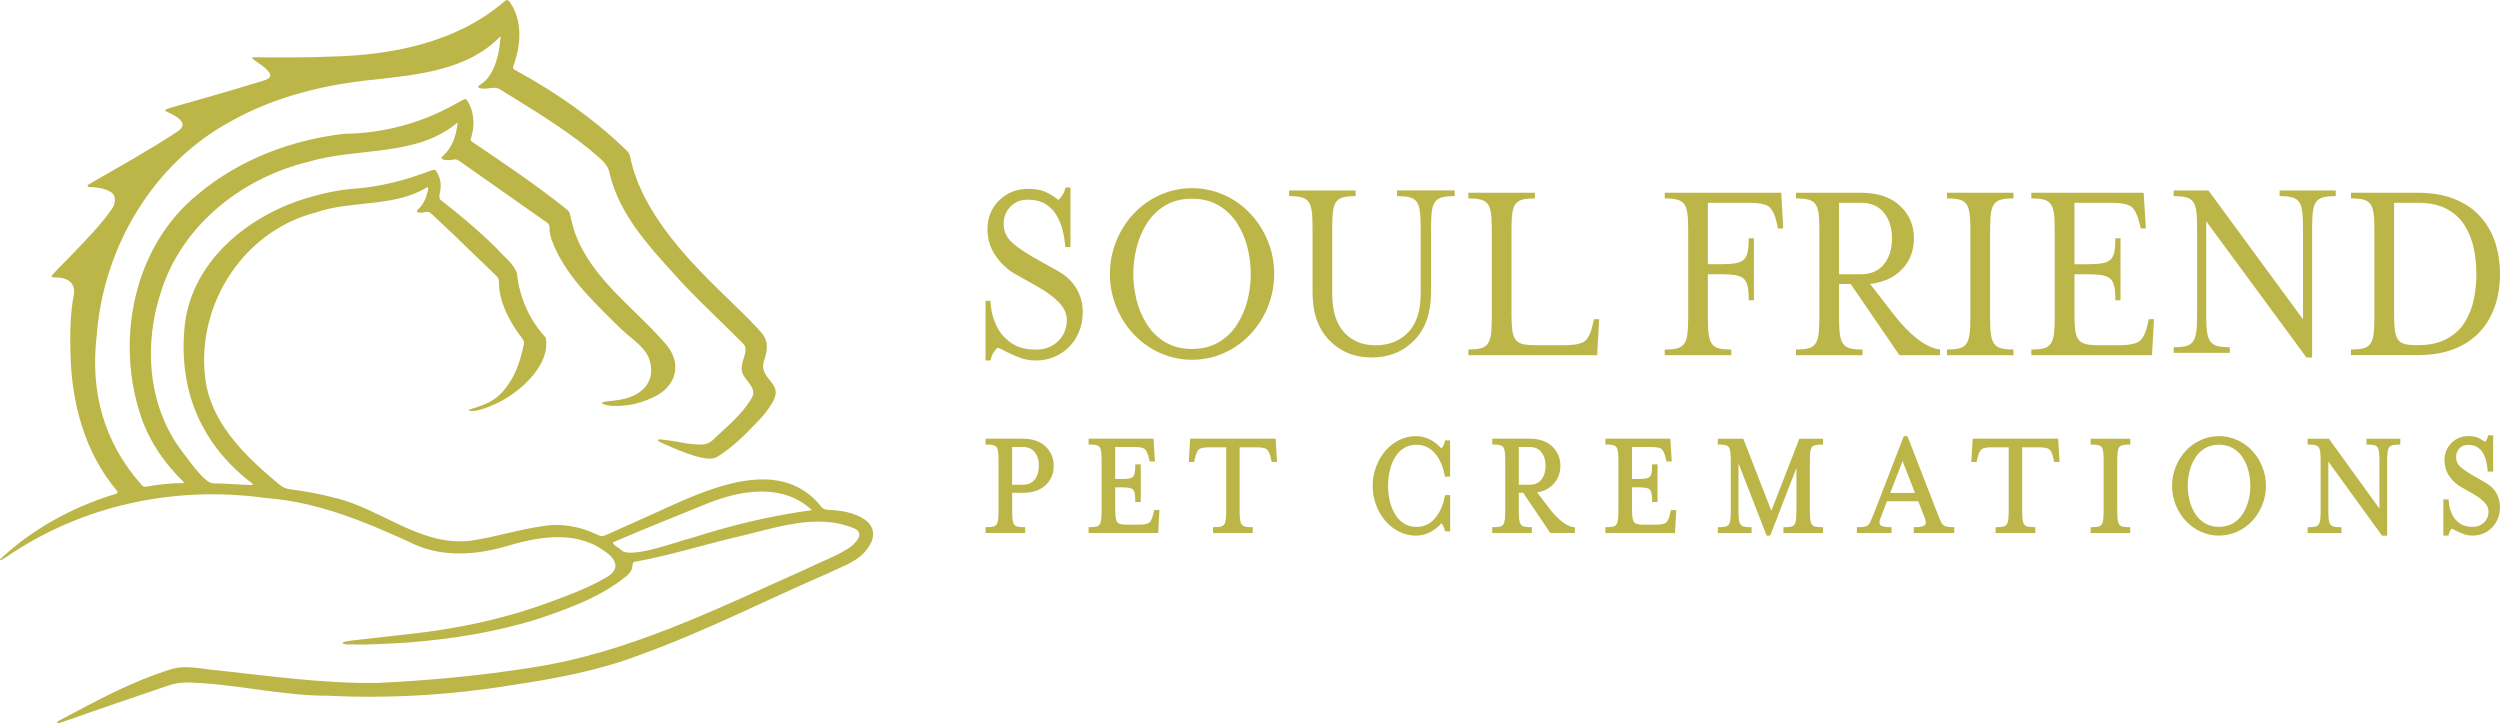 <?xml version="1.0" encoding="utf-8"?>
<!-- Generator: Adobe Illustrator 28.1.0, SVG Export Plug-In . SVG Version: 6.00 Build 0)  -->
<svg version="1.2" baseProfile="tiny" id="Layer_1" xmlns="http://www.w3.org/2000/svg" xmlns:xlink="http://www.w3.org/1999/xlink"
	 x="0px" y="0px" viewBox="0 0 980.08 283.46" overflow="visible" xml:space="preserve">
<g>
	<g>
		<path fill="#BCB649" d="M388.29,141.31h-1.93v-23.35h1.93c0,0.78,0.14,2.07,0.43,3.87c0.29,1.8,1,3.89,2.12,6.26
			c1.13,2.37,2.94,4.46,5.46,6.26c2.51,1.8,5.79,2.71,9.85,2.71c3.48,0,6.36-1.1,8.64-3.29c2.28-2.19,3.43-4.99,3.43-8.38
			c0-2.33-0.97-4.54-2.9-6.63c-1.93-2.09-4.67-4.16-8.21-6.21l-9.27-5.2c-3.03-1.77-5.57-4.17-7.63-7.22
			c-2.06-3.04-3.09-6.47-3.09-10.29c0-4.46,1.51-8.21,4.54-11.25c3.03-3.04,6.86-4.56,11.49-4.56c2.57,0,4.75,0.37,6.52,1.11
			c1.77,0.74,3.52,1.82,5.26,3.24c1.48-1.34,2.41-2.97,2.8-4.88h1.93v23.35h-2.03c-0.19-2.4-0.56-4.67-1.11-6.79
			c-0.55-2.12-1.37-4.09-2.46-5.89s-2.56-3.24-4.39-4.3s-4.1-1.59-6.81-1.59c-2.7,0-4.94,0.9-6.71,2.71
			c-1.77,1.8-2.66,4.05-2.66,6.74c0,2.62,0.85,4.83,2.56,6.63s4.75,3.98,9.12,6.53l9.27,5.2c3.48,1.91,6.02,4.28,7.63,7.11
			c1.61,2.83,2.41,5.84,2.41,9.02c0,2.83-0.48,5.43-1.45,7.8c-0.97,2.37-2.29,4.39-3.96,6.05c-1.67,1.66-3.62,2.96-5.84,3.87
			c-2.22,0.92-4.59,1.38-7.1,1.38c-2.19,0-4.17-0.32-5.94-0.96c-1.77-0.64-3.65-1.45-5.65-2.44c-1.61-0.92-2.77-1.45-3.48-1.59
			C389.61,137.66,388.68,139.33,388.29,141.31z"/>
		<path fill="#BCB649" d="M497.01,120.35c-1.67,4.1-3.99,7.71-6.95,10.82c-2.96,3.11-6.41,5.54-10.33,7.27
			c-3.93,1.73-8.08,2.6-12.46,2.6c-4.31,0-8.43-0.87-12.36-2.6c-3.93-1.73-7.37-4.16-10.33-7.27c-2.96-3.11-5.28-6.72-6.95-10.82
			c-1.67-4.1-2.51-8.42-2.51-12.95c0-4.53,0.84-8.84,2.51-12.95c1.67-4.1,3.99-7.71,6.95-10.82c2.96-3.11,6.4-5.53,10.33-7.27
			c3.93-1.73,8.05-2.6,12.36-2.6c4.38,0,8.53,0.87,12.46,2.6c3.93,1.73,7.37,4.16,10.33,7.27c2.96,3.11,5.28,6.72,6.95,10.82
			c1.67,4.1,2.51,8.42,2.51,12.95C499.52,111.93,498.68,116.24,497.01,120.35z M456.89,80.5c-2.93,1.73-5.33,4.05-7.19,6.95
			c-1.87,2.9-3.23,6.09-4.1,9.55c-0.87,3.47-1.3,6.93-1.3,10.4c0,3.47,0.43,6.92,1.3,10.35c0.87,3.43,2.24,6.6,4.1,9.5
			c1.87,2.9,4.26,5.22,7.19,6.95c2.93,1.73,6.39,2.6,10.38,2.6c3.99,0,7.47-0.87,10.43-2.6c2.96-1.73,5.37-4.05,7.24-6.95
			c1.87-2.9,3.23-6.07,4.1-9.5c0.87-3.43,1.3-6.88,1.3-10.35c0-3.47-0.44-6.93-1.3-10.4c-0.87-3.47-2.24-6.65-4.1-9.55
			c-1.87-2.9-4.28-5.22-7.24-6.95c-2.96-1.73-6.44-2.6-10.43-2.6C463.27,77.9,459.81,78.77,456.89,80.5z"/>
		<path fill="#BCB649" d="M556.6,82.67c-0.23-1.59-0.64-2.79-1.25-3.61c-0.61-0.81-1.51-1.38-2.7-1.7
			c-1.19-0.32-2.85-0.48-4.97-0.48v-2.23h22.59v2.23c-2.12,0-3.77,0.16-4.92,0.48c-1.16,0.32-2.06,0.89-2.7,1.7
			c-0.64,0.81-1.08,2.02-1.3,3.61c-0.23,1.59-0.34,3.77-0.34,6.53v25.47c0,8-2.19,14.24-6.57,18.73c-4.38,4.49-9.95,6.74-16.7,6.74
			c-6.7,0-12.23-2.24-16.61-6.74c-4.38-4.49-6.57-10.73-6.57-18.73V89.2c0-2.83-0.11-5.02-0.34-6.58c-0.23-1.55-0.64-2.74-1.26-3.55
			c-0.61-0.81-1.5-1.38-2.66-1.7c-1.16-0.32-2.8-0.48-4.92-0.48v-2.23h26.07v2.23c-2.12,0-3.77,0.16-4.92,0.48
			c-1.16,0.32-2.04,0.89-2.66,1.7c-0.61,0.81-1.03,2-1.25,3.55c-0.23,1.56-0.34,3.75-0.34,6.58v26c0,6.65,1.54,11.67,4.63,15.07
			c3.09,3.4,7.18,5.09,12.26,5.09c5.34,0,9.64-1.7,12.89-5.09c3.25-3.4,4.88-8.42,4.88-15.07v-26
			C556.94,86.44,556.82,84.27,556.6,82.67z"/>
		<path fill="#BCB649" d="M575.65,137.01c2.12,0,3.77-0.16,4.92-0.48c1.16-0.32,2.04-0.9,2.66-1.75c0.61-0.85,1.03-2.05,1.26-3.61
			c0.22-1.55,0.34-3.75,0.34-6.58V90.1c0-2.83-0.11-5.02-0.34-6.58c-0.23-1.55-0.64-2.74-1.26-3.55c-0.61-0.81-1.5-1.38-2.66-1.7
			c-1.16-0.32-2.8-0.48-4.92-0.48v-2.23h26.07v2.23c-2.12,0-3.77,0.16-4.92,0.48c-1.16,0.32-2.04,0.89-2.66,1.7
			c-0.61,0.81-1.03,2-1.25,3.55c-0.23,1.56-0.34,3.75-0.34,6.58V123c0,2.76,0.11,4.93,0.34,6.53c0.22,1.59,0.64,2.8,1.25,3.61
			c0.61,0.81,1.5,1.38,2.66,1.7c1.16,0.32,2.8,0.48,4.92,0.48h11.59c4.12,0,6.82-0.57,8.11-1.7c1.29-1.13,2.28-3.25,2.99-6.37
			l0.48-2.12h2.03l-0.77,14.11h-50.5V137.01z"/>
		<path fill="#BCB649" d="M669.53,103.58h4.83c2.58,0,4.57-0.12,5.99-0.37c1.42-0.25,2.49-0.71,3.23-1.38
			c0.74-0.67,1.26-1.66,1.54-2.97c0.29-1.31,0.44-3.13,0.44-5.46h2.03v24.3h-2.03c0-2.34-0.15-4.16-0.44-5.47
			c-0.29-1.31-0.81-2.3-1.54-2.97c-0.74-0.67-1.82-1.13-3.23-1.38c-1.42-0.25-3.41-0.37-5.99-0.37h-4.83v17.09
			c0,2.83,0.11,5.02,0.34,6.58c0.23,1.56,0.64,2.76,1.26,3.61c0.61,0.85,1.5,1.43,2.66,1.75c1.16,0.32,2.8,0.48,4.92,0.48v2.23
			h-26.07v-2.23c2.12,0,3.77-0.16,4.92-0.48c1.16-0.32,2.04-0.9,2.66-1.75c0.61-0.85,1.03-2.05,1.26-3.61
			c0.22-1.55,0.34-3.75,0.34-6.58V90.1c0-2.83-0.11-5.02-0.34-6.58c-0.23-1.55-0.64-2.74-1.26-3.55c-0.61-0.81-1.5-1.38-2.66-1.7
			c-1.16-0.32-2.8-0.48-4.92-0.48v-2.23h45.67l0.77,14.01h-2.03l-0.48-2.12c-0.71-3.11-1.71-5.22-2.99-6.31
			c-1.29-1.1-3.99-1.64-8.11-1.64h-15.93V103.58z"/>
		<path fill="#BCB649" d="M742.6,123.53c2.96,3.82,5.99,6.93,9.08,9.34c3.09,2.41,6.05,3.79,8.88,4.14v2.23h-15.93l-19.12-27.91
			h-4.54v13.27c0,2.83,0.11,5.02,0.34,6.58c0.23,1.56,0.64,2.76,1.26,3.61c0.61,0.85,1.5,1.43,2.66,1.75
			c1.16,0.32,2.8,0.48,4.92,0.48v2.23h-26.07v-2.23c2.12,0,3.77-0.16,4.92-0.48c1.16-0.32,2.04-0.9,2.66-1.75
			c0.61-0.85,1.03-2.05,1.26-3.61c0.22-1.55,0.34-3.75,0.34-6.58V90.1c0-2.83-0.11-5.02-0.34-6.58c-0.23-1.55-0.65-2.74-1.26-3.55
			c-0.61-0.81-1.5-1.38-2.66-1.7c-1.16-0.32-2.8-0.48-4.92-0.48v-2.23h25.49c6.5,0,11.59,1.7,15.26,5.09
			c3.67,3.4,5.5,7.68,5.5,12.84c0,4.74-1.53,8.74-4.59,11.99c-3.06,3.25-7.26,5.2-12.6,5.84L742.6,123.53z M738.59,103.58
			c2.09-2.62,3.14-5.98,3.14-10.08c0-4.1-1.05-7.46-3.14-10.08c-2.09-2.62-5.13-3.93-9.12-3.93h-8.5v28.02h8.5
			C733.46,107.51,736.5,106.2,738.59,103.58z"/>
		<path fill="#BCB649" d="M763.28,139.24v-2.23c2.12,0,3.76-0.16,4.92-0.48c1.16-0.32,2.04-0.9,2.65-1.75
			c0.61-0.85,1.03-2.05,1.26-3.61c0.23-1.55,0.34-3.75,0.34-6.58V90.1c0-2.83-0.11-5.02-0.34-6.58c-0.23-1.55-0.64-2.74-1.26-3.55
			c-0.61-0.81-1.5-1.38-2.65-1.7c-1.16-0.32-2.8-0.48-4.92-0.48v-2.23h26.07v2.23c-2.12,0-3.76,0.16-4.92,0.48
			c-1.16,0.32-2.04,0.89-2.65,1.7c-0.61,0.81-1.03,2-1.26,3.55c-0.23,1.56-0.34,3.75-0.34,6.58v34.49c0,2.83,0.11,5.02,0.34,6.58
			c0.22,1.56,0.64,2.76,1.26,3.61c0.61,0.85,1.5,1.43,2.65,1.75c1.16,0.32,2.8,0.48,4.92,0.48v2.23H763.28z"/>
		<path fill="#BCB649" d="M796.35,137.01c2.12,0,3.76-0.16,4.92-0.48c1.16-0.32,2.04-0.9,2.65-1.75c0.61-0.85,1.03-2.05,1.26-3.61
			c0.23-1.55,0.34-3.75,0.34-6.58V90.1c0-2.83-0.11-5.02-0.34-6.58c-0.23-1.55-0.64-2.74-1.26-3.55c-0.61-0.81-1.5-1.38-2.65-1.7
			c-1.16-0.32-2.8-0.48-4.92-0.48v-2.23h44.03l0.87,14.01h-2.03l-0.48-2.12c-0.77-3.11-1.8-5.22-3.09-6.31
			c-1.29-1.1-3.99-1.64-8.11-1.64h-14.29v24.09h4.83c2.57,0,4.57-0.12,5.99-0.37c1.41-0.25,2.49-0.71,3.24-1.38
			c0.74-0.67,1.26-1.66,1.54-2.97c0.29-1.31,0.43-3.13,0.43-5.46h2.03v24.3h-2.03c0-2.34-0.14-4.16-0.43-5.47
			c-0.29-1.31-0.81-2.3-1.54-2.97c-0.74-0.67-1.82-1.13-3.24-1.38c-1.42-0.25-3.41-0.37-5.99-0.37h-4.83V123
			c0,2.76,0.11,4.93,0.34,6.53c0.22,1.59,0.64,2.8,1.26,3.61c0.61,0.81,1.5,1.38,2.65,1.7c1.16,0.32,2.8,0.48,4.92,0.48h8.3
			c4.12,0,6.84-0.57,8.16-1.7c1.32-1.13,2.33-3.25,3.04-6.37l0.48-2.12h2.03l-0.77,14.11h-47.31V137.01z"/>
		<path fill="#BCB649" d="M902.85,89.2c0-2.83-0.11-5.02-0.34-6.58c-0.23-1.55-0.64-2.74-1.26-3.55c-0.61-0.81-1.5-1.38-2.66-1.7
			c-1.16-0.32-2.8-0.48-4.92-0.48v-2.23h22.02v2.23c-2.12,0-3.77,0.16-4.92,0.48c-1.16,0.32-2.06,0.89-2.7,1.7
			c-0.64,0.81-1.08,2.02-1.3,3.61c-0.23,1.59-0.34,3.77-0.34,6.53v50.94h-2.22l-39.3-53.38v36.93c0,2.76,0.11,4.93,0.34,6.53
			c0.23,1.59,0.66,2.81,1.3,3.66c0.64,0.85,1.54,1.43,2.7,1.75c1.16,0.32,2.8,0.48,4.92,0.48v2.23h-22.01v-2.23
			c2.12,0,3.76-0.16,4.92-0.48c1.16-0.32,2.04-0.9,2.65-1.75c0.61-0.85,1.03-2.05,1.26-3.61c0.23-1.55,0.34-3.75,0.34-6.58V89.2
			c0-2.83-0.11-5.02-0.34-6.58c-0.23-1.55-0.64-2.74-1.26-3.55c-0.61-0.81-1.5-1.38-2.65-1.7c-1.16-0.32-2.8-0.48-4.92-0.48v-2.23
			h13.61l37.08,50.51V89.2z"/>
		<path fill="#BCB649" d="M921.66,137.01c2.12,0,3.77-0.16,4.92-0.48c1.16-0.32,2.04-0.9,2.66-1.75c0.61-0.85,1.03-2.05,1.26-3.61
			c0.23-1.55,0.34-3.75,0.34-6.58V90.1c0-2.83-0.11-5.02-0.34-6.58c-0.23-1.55-0.64-2.74-1.26-3.55c-0.61-0.81-1.5-1.38-2.66-1.7
			c-1.16-0.32-2.8-0.48-4.92-0.48v-2.23h26.17c5.47,0,10.25,0.81,14.34,2.44c4.09,1.63,7.45,3.89,10.09,6.79
			c2.64,2.9,4.6,6.28,5.89,10.13c1.29,3.86,1.93,8.01,1.93,12.47c0,4.46-0.64,8.61-1.93,12.47c-1.29,3.86-3.25,7.23-5.89,10.13
			c-2.64,2.9-6,5.17-10.09,6.79c-4.09,1.63-8.87,2.44-14.34,2.44h-26.17V137.01z M938.55,123c0,2.83,0.11,5.02,0.34,6.58
			c0.23,1.56,0.63,2.74,1.21,3.56c0.58,0.81,1.43,1.38,2.56,1.7c1.13,0.32,2.75,0.48,4.88,0.48h0.39c4.51,0,8.27-0.83,11.3-2.49
			c3.03-1.66,5.38-3.84,7.05-6.53c1.67-2.69,2.85-5.64,3.52-8.86c0.68-3.22,1.01-6.56,1.01-10.03c0-3.47-0.34-6.81-1.01-10.03
			c-0.68-3.22-1.85-6.19-3.52-8.91c-1.67-2.72-4.02-4.9-7.05-6.53c-3.03-1.63-6.79-2.44-11.3-2.44c-0.77,0-3.89,0-9.37,0V123z"/>
	</g>
	<g>
		<path fill="#BCB649" d="M566.4,173.09c-0.1,0.61-0.31,1.22-0.64,1.8c-0.21,0.37-0.43,0.69-0.64,0.94
			c-1.34-1.48-2.83-2.65-4.43-3.48c-1.76-0.91-3.64-1.38-5.57-1.38c-2.28,0-4.49,0.51-6.55,1.52c-2.06,1-3.89,2.43-5.45,4.23
			c-1.55,1.79-2.78,3.9-3.66,6.27c-0.88,2.36-1.32,4.88-1.32,7.49c0,2.61,0.44,5.12,1.32,7.49c0.88,2.36,2.11,4.47,3.66,6.27
			c1.56,1.8,3.39,3.22,5.45,4.23c2.06,1.01,4.27,1.52,6.55,1.52c1.93,0,3.81-0.46,5.57-1.38c1.6-0.83,3.09-2,4.43-3.48
			c0.19,0.23,0.39,0.53,0.59,0.9c0.33,0.61,0.57,1.24,0.7,1.87l0.09,0.41h2.01v-14.21h-2.02l-0.08,0.42
			c-0.73,3.76-2.08,6.75-4.03,8.88c-1.91,2.09-4.28,3.15-7.04,3.15c-1.93,0-3.62-0.47-5.03-1.38c-1.43-0.93-2.61-2.19-3.51-3.75
			c-0.92-1.58-1.59-3.34-2.01-5.21c-0.42-1.89-0.63-3.82-0.63-5.73c0-1.91,0.21-3.85,0.63-5.76c0.42-1.9,1.08-3.66,1.98-5.24
			c0.88-1.56,2.06-2.81,3.5-3.74c1.43-0.92,3.13-1.38,5.05-1.38c2.77,0,5.13,1.06,7.04,3.15c1.94,2.13,3.3,5.14,4.03,8.94l0.08,0.42
			h2.02v-14.21h-2.04L566.4,173.09z"/>
		<path fill="#BCB649" d="M612.28,204.43c-1.67-1.32-3.34-3.07-4.95-5.18l-4.72-6.19c2.67-0.48,4.83-1.59,6.43-3.32
			c1.78-1.93,2.68-4.32,2.68-7.12c0-3.05-1.08-5.61-3.22-7.62c-2.13-2-5.1-3.02-8.83-3.02H585v2.3h0.52c1.13,0,2,0.08,2.6,0.25
			c0.53,0.15,0.92,0.4,1.2,0.77c0.29,0.39,0.49,0.98,0.6,1.77c0.12,0.85,0.18,2.08,0.18,3.64v19.46c0,1.56-0.06,2.79-0.18,3.64
			c-0.11,0.79-0.32,1.4-0.61,1.81c-0.27,0.38-0.66,0.64-1.19,0.79c-0.6,0.17-1.47,0.25-2.6,0.25H585v2.3h15.52v-2.3H600
			c-1.13,0-2-0.08-2.6-0.25c-0.53-0.15-0.92-0.41-1.19-0.79c-0.29-0.41-0.49-1.02-0.61-1.81c-0.12-0.84-0.18-2.07-0.18-3.64v-6.97
			h1.72l10.62,15.75h9.64v-2.23l-0.45-0.06C615.48,206.48,613.91,205.73,612.28,204.43z M595.42,175.24h4.2
			c2.07,0,3.59,0.66,4.66,2.02c1.08,1.38,1.63,3.18,1.63,5.37c0,2.18-0.55,3.99-1.63,5.37c-1.07,1.36-2.59,2.02-4.66,2.02h-4.2
			V175.24z"/>
		<path fill="#BCB649" d="M654.69,201.55c-0.37,1.64-0.88,2.75-1.52,3.31c-0.44,0.38-1.52,0.83-4.19,0.83h-4.61
			c-1.13,0-2-0.08-2.59-0.25c-0.53-0.15-0.93-0.4-1.2-0.77c-0.29-0.39-0.49-0.99-0.6-1.8c-0.12-0.87-0.18-2.08-0.18-3.61v-8.22h2.16
			c1.39,0,2.48,0.07,3.23,0.2c0.68,0.12,1.2,0.34,1.54,0.65c0.33,0.31,0.57,0.78,0.7,1.41c0.15,0.7,0.23,1.7,0.23,2.97v0.52h2.16
			v-14.75h-2.16v0.52c0,1.27-0.08,2.28-0.23,2.97c-0.14,0.63-0.37,1.1-0.7,1.41c-0.33,0.31-0.85,0.53-1.54,0.65
			c-0.75,0.13-1.84,0.2-3.23,0.2h-2.16v-12.55h7.42c2.68,0,3.74,0.44,4.16,0.8c0.63,0.54,1.15,1.65,1.55,3.28l0.36,1.6h2.09
			l-0.55-8.94h-25.46v2.3h0.52c1.13,0,2,0.08,2.59,0.25c0.53,0.15,0.92,0.4,1.2,0.77c0.29,0.39,0.49,0.98,0.6,1.77
			c0.12,0.85,0.18,2.08,0.18,3.64v19.46c0,1.56-0.06,2.79-0.18,3.64c-0.11,0.79-0.32,1.4-0.61,1.81c-0.27,0.38-0.66,0.64-1.19,0.79
			c-0.59,0.17-1.47,0.25-2.59,0.25h-0.52v2.3h27.28l0.49-9h-2.09L654.69,201.55z"/>
		<path fill="#BCB649" d="M694.43,200.24l-11.01-28.25h-9.99v2.3h0.52c1.13,0,2,0.08,2.59,0.25c0.53,0.15,0.92,0.4,1.2,0.77
			c0.29,0.39,0.49,0.98,0.6,1.77c0.12,0.85,0.18,2.08,0.18,3.64v19.46c0,1.56-0.06,2.79-0.18,3.64c-0.11,0.79-0.32,1.4-0.61,1.81
			c-0.27,0.38-0.66,0.64-1.19,0.79c-0.59,0.17-1.47,0.25-2.59,0.25h-0.52v2.3h13.26v-2.3h-0.52c-1.13,0-2-0.08-2.59-0.25
			c-0.54-0.15-0.94-0.41-1.23-0.8c-0.3-0.41-0.51-1.02-0.63-1.83c-0.12-0.87-0.18-2.08-0.18-3.61v-18.55l11.03,28.35h1.41
			l10.28-26.54v16.74c0,1.56-0.06,2.79-0.18,3.64c-0.11,0.79-0.32,1.4-0.61,1.81c-0.27,0.38-0.66,0.64-1.19,0.79
			c-0.6,0.17-1.47,0.25-2.6,0.25h-0.52v2.3h15.52v-2.3h-0.52c-1.13,0-2.01-0.08-2.63-0.25c-0.55-0.15-0.94-0.41-1.21-0.79
			c-0.29-0.41-0.49-1.02-0.61-1.81c-0.12-0.85-0.18-2.07-0.18-3.64v-19.46c0-1.57,0.06-2.79,0.18-3.64c0.11-0.79,0.31-1.38,0.6-1.77
			c0.27-0.37,0.67-0.62,1.22-0.77c0.61-0.17,1.5-0.25,2.63-0.25h0.52v-2.3h-9.29L694.43,200.24z"/>
		<path fill="#BCB649" d="M763.15,206.46c-0.54-0.12-0.98-0.32-1.3-0.61c-0.34-0.29-0.64-0.7-0.89-1.21
			c-0.27-0.55-0.63-1.39-1.05-2.5l-0.16-0.36l-11.98-30.81h-1.41l-11.92,30.8l-0.16,0.35l-0.01,0.03c-0.42,1.1-0.78,1.94-1.05,2.5
			c-0.25,0.52-0.55,0.92-0.89,1.21c-0.33,0.28-0.77,0.48-1.33,0.6c-0.6,0.13-1.45,0.2-2.52,0.2h-0.52v2.3h13.58v-2.3h-0.52
			c-1.55,0-2.68-0.17-3.36-0.51c-0.57-0.29-0.84-0.72-0.84-1.36c0-0.49,0.17-1.15,0.5-1.96l2.45-6.32h12.26l2.45,6.32
			c0.33,0.81,0.5,1.47,0.5,1.96c0,0.64-0.27,1.07-0.84,1.36c-0.67,0.34-1.8,0.51-3.36,0.51h-0.52v2.3h15.89v-2.3h-0.52
			C764.57,206.66,763.74,206.59,763.15,206.46z M750.73,193.24h-9.69l4.82-12.48L750.73,193.24z"/>
		<path fill="#BCB649" d="M773.35,171.99l-0.54,9.12h2.09l0.36-1.6c0.4-1.68,0.92-2.81,1.55-3.35c0.42-0.37,1.49-0.8,4.16-0.8h6.51
			v24.81c0,1.52-0.06,2.74-0.18,3.61c-0.11,0.81-0.32,1.42-0.63,1.83c-0.29,0.39-0.69,0.65-1.22,0.8c-0.6,0.17-1.47,0.25-2.6,0.25
			h-0.52v2.3h15.57v-2.3h-0.52c-1.13,0-2-0.08-2.6-0.25c-0.53-0.15-0.94-0.41-1.22-0.8c-0.3-0.41-0.51-1.02-0.63-1.83
			c-0.12-0.87-0.18-2.08-0.18-3.61v-24.81h6.5c2.68,0,3.74,0.44,4.16,0.8c0.63,0.54,1.15,1.67,1.55,3.34l0.36,1.6h2.09l-0.54-9.12
			H773.35z"/>
		<path fill="#BCB649" d="M819.6,174.29h0.52c1.13,0,2,0.08,2.59,0.25c0.53,0.15,0.92,0.4,1.2,0.77c0.29,0.39,0.49,0.98,0.6,1.77
			c0.12,0.85,0.18,2.08,0.18,3.64v19.46c0,1.56-0.06,2.79-0.18,3.64c-0.11,0.79-0.32,1.4-0.61,1.81c-0.27,0.38-0.66,0.64-1.19,0.79
			c-0.59,0.17-1.47,0.25-2.59,0.25h-0.52v2.3h15.52v-2.3h-0.52c-1.13,0-2-0.08-2.59-0.25c-0.53-0.15-0.92-0.41-1.19-0.79
			c-0.29-0.41-0.49-1.02-0.61-1.81c-0.12-0.85-0.18-2.07-0.18-3.64v-19.46c0-1.57,0.06-2.79,0.18-3.64c0.11-0.79,0.31-1.38,0.6-1.77
			c0.27-0.37,0.66-0.62,1.2-0.77c0.6-0.17,1.47-0.25,2.6-0.25h0.52v-2.3H819.6V174.29z"/>
		<path fill="#BCB649" d="M882.93,176.7c-1.68-1.8-3.67-3.22-5.9-4.22c-2.24-1-4.64-1.51-7.13-1.51c-2.46,0-4.84,0.51-7.08,1.51
			c-2.23,1-4.22,2.42-5.9,4.22c-1.68,1.8-3.01,3.9-3.96,6.27c-0.95,2.36-1.43,4.89-1.43,7.5c0,2.61,0.48,5.13,1.43,7.5
			c0.95,2.36,2.28,4.47,3.96,6.27c1.68,1.8,3.67,3.22,5.9,4.22c2.24,1,4.62,1.51,7.08,1.51c2.49,0,4.89-0.51,7.13-1.51
			c2.23-1,4.22-2.42,5.9-4.22c1.68-1.8,3.01-3.9,3.96-6.27h0c0.95-2.37,1.43-4.89,1.43-7.5c0-2.61-0.48-5.13-1.43-7.5
			C885.94,180.61,884.61,178.5,882.93,176.7z M869.9,174.35c2.11,0,3.97,0.47,5.53,1.39c1.57,0.93,2.86,2.19,3.85,3.75
			c1,1.58,1.75,3.35,2.21,5.24c0.47,1.91,0.71,3.84,0.71,5.74c0,1.9-0.24,3.83-0.71,5.71c-0.47,1.87-1.21,3.62-2.21,5.21
			c-0.99,1.56-2.28,2.82-3.85,3.75c-1.55,0.92-3.41,1.39-5.53,1.39c-2.11,0-3.96-0.47-5.5-1.39c-1.55-0.93-2.84-2.19-3.82-3.75
			c-1-1.58-1.75-3.33-2.21-5.21c-0.47-1.89-0.71-3.81-0.71-5.71c0-1.9,0.24-3.84,0.71-5.74c0.47-1.89,1.21-3.65,2.21-5.24
			c0.99-1.56,2.27-2.82,3.82-3.75l0,0C865.94,174.81,867.79,174.35,869.9,174.35z"/>
		<path fill="#BCB649" d="M927.73,174.29h0.52c1.13,0,2,0.08,2.59,0.25c0.53,0.15,0.92,0.4,1.2,0.77c0.29,0.39,0.49,0.98,0.6,1.77
			c0.12,0.85,0.18,2.08,0.18,3.64v18.69l-19.81-27.41h-8.34v2.3h0.52c1.13,0,2,0.08,2.59,0.25c0.53,0.15,0.92,0.4,1.2,0.77
			c0.29,0.39,0.49,0.98,0.6,1.77c0.12,0.85,0.18,2.08,0.18,3.64v19.46c0,1.56-0.06,2.79-0.18,3.64c-0.11,0.79-0.32,1.4-0.61,1.81
			c-0.27,0.38-0.66,0.64-1.19,0.79c-0.6,0.17-1.47,0.25-2.59,0.25h-0.52v2.3h13.26v-2.3h-0.52c-1.13,0-2-0.08-2.59-0.25
			c-0.54-0.15-0.94-0.41-1.23-0.8c-0.3-0.41-0.51-1.02-0.63-1.83c-0.12-0.87-0.18-2.08-0.18-3.61v-19.24l21.04,29.04h2.02v-29.26
			c0-1.53,0.06-2.74,0.18-3.61c0.11-0.8,0.32-1.4,0.62-1.79c0.29-0.37,0.69-0.63,1.23-0.78c0.6-0.17,1.47-0.25,2.59-0.25H941v-2.3
			h-13.26V174.29z"/>
		<path fill="#BCB649" d="M978.67,193.33c-0.94-1.67-2.43-3.09-4.43-4.21l-5.14-2.93c-2.38-1.4-4.04-2.61-4.95-3.59
			c-0.86-0.93-1.28-2.03-1.28-3.39c0-1.39,0.43-2.52,1.33-3.44c0.89-0.92,1.99-1.37,3.35-1.37c1.4,0,2.58,0.28,3.52,0.83
			c0.94,0.55,1.7,1.31,2.26,2.24c0.58,0.97,1.02,2.04,1.31,3.18c0.3,1.17,0.5,2.43,0.6,3.75l0.04,0.48h2.13v-14.21h-2.02l-0.08,0.42
			c-0.17,0.83-0.52,1.54-1.08,2.16c-0.88-0.68-1.78-1.22-2.68-1.61c-1.04-0.44-2.33-0.67-3.82-0.67c-2.71,0-4.98,0.92-6.75,2.73
			c-1.77,1.81-2.67,4.07-2.67,6.71c0,2.25,0.61,4.3,1.8,6.1c1.18,1.77,2.66,3.2,4.41,4.24l5.14,2.93c1.91,1.13,3.41,2.27,4.44,3.4
			c0.99,1.09,1.47,2.2,1.47,3.39c0,1.79-0.57,3.21-1.75,4.36c-1.18,1.15-2.63,1.71-4.44,1.71c-2.13,0-3.87-0.48-5.16-1.43
			c-1.32-0.96-2.28-2.08-2.87-3.33c-0.6-1.29-0.98-2.43-1.14-3.39c-0.16-0.99-0.23-1.69-0.23-2.1v-0.52h-2.11v14.21h2.02l0.08-0.42
			c0.18-0.92,0.57-1.68,1.19-2.33c0.29,0.1,0.76,0.32,1.52,0.76l0.03,0.01c1.12,0.57,2.19,1.04,3.19,1.4
			c1.04,0.38,2.2,0.57,3.48,0.57c1.46,0,2.85-0.28,4.14-0.82c1.29-0.54,2.44-1.31,3.41-2.3c0.97-0.98,1.75-2.19,2.31-3.59
			c0.56-1.39,0.84-2.94,0.84-4.59C980.08,196.8,979.6,195,978.67,193.33z"/>
		<path fill="#BCB649" d="M409.87,175c-2.13-2-5.1-3.02-8.83-3.02h-14.67v2.3h0.52c1.13,0,2,0.08,2.59,0.25
			c0.53,0.15,0.92,0.4,1.2,0.77c0.29,0.39,0.49,0.98,0.6,1.77c0.12,0.85,0.18,2.08,0.18,3.64v19.46c0,1.56-0.06,2.79-0.18,3.64
			c-0.11,0.79-0.32,1.4-0.61,1.81c-0.27,0.38-0.66,0.64-1.19,0.79c-0.59,0.17-1.47,0.25-2.59,0.25h-0.52v2.3h15.52v-2.3h-0.52
			c-1.13,0-2-0.08-2.59-0.25c-0.53-0.15-0.92-0.41-1.19-0.79c-0.29-0.41-0.49-1.02-0.61-1.81c-0.12-0.85-0.18-2.07-0.18-3.64v-6.97
			h4.25c3.73,0,6.7-1,8.83-2.98c2.14-1.99,3.22-4.54,3.22-7.59C413.09,179.58,412,177.01,409.87,175z M407.28,182.63
			c0,2.18-0.55,3.99-1.63,5.37c-1.07,1.36-2.59,2.02-4.66,2.02h-4.2v-14.77h4.2c2.07,0,3.59,0.66,4.66,2.02
			C406.73,178.64,407.28,180.44,407.28,182.63z"/>
		<path fill="#BCB649" d="M452.09,201.55c-0.37,1.64-0.88,2.75-1.52,3.31c-0.43,0.38-1.52,0.83-4.19,0.83h-4.61
			c-1.13,0-2-0.08-2.59-0.25c-0.53-0.15-0.93-0.4-1.2-0.77c-0.29-0.39-0.49-0.99-0.6-1.8c-0.12-0.87-0.18-2.08-0.18-3.61v-8.22h2.16
			c1.39,0,2.48,0.07,3.23,0.2c0.68,0.12,1.2,0.34,1.54,0.65c0.33,0.31,0.57,0.78,0.7,1.41c0.15,0.7,0.23,1.7,0.23,2.97v0.52h2.16
			v-14.75h-2.16v0.52c0,1.27-0.08,2.27-0.23,2.97c-0.14,0.63-0.37,1.1-0.7,1.41c-0.33,0.31-0.85,0.53-1.54,0.65
			c-0.75,0.13-1.84,0.2-3.23,0.2h-2.16v-12.55h7.42c2.67,0,3.74,0.44,4.16,0.8c0.63,0.54,1.15,1.65,1.55,3.28l0.36,1.6h2.09
			l-0.55-8.94h-25.46v2.3h0.52c1.13,0,2,0.08,2.59,0.25c0.53,0.15,0.92,0.4,1.2,0.77c0.29,0.39,0.49,0.98,0.6,1.77
			c0.12,0.85,0.18,2.08,0.18,3.64v19.46c0,1.56-0.06,2.79-0.18,3.64c-0.11,0.79-0.32,1.4-0.61,1.81c-0.27,0.38-0.66,0.64-1.19,0.79
			c-0.59,0.17-1.47,0.25-2.59,0.25h-0.52v2.3h27.28l0.49-9h-2.09L452.09,201.55z"/>
		<path fill="#BCB649" d="M466.58,171.99l-0.54,9.12h2.09l0.36-1.6c0.4-1.68,0.92-2.81,1.55-3.35c0.42-0.37,1.49-0.8,4.16-0.8h6.51
			v24.81c0,1.52-0.06,2.74-0.18,3.61c-0.11,0.81-0.32,1.42-0.63,1.83c-0.29,0.39-0.69,0.65-1.22,0.8c-0.6,0.17-1.47,0.25-2.6,0.25
			h-0.52v2.3h15.57v-2.3h-0.52c-1.13,0-2-0.08-2.6-0.25c-0.53-0.15-0.94-0.41-1.22-0.8c-0.3-0.41-0.51-1.02-0.63-1.83
			c-0.12-0.87-0.18-2.08-0.18-3.61v-24.81h6.5c2.68,0,3.74,0.44,4.16,0.8c0.63,0.54,1.15,1.67,1.55,3.34l0.36,1.6h2.09l-0.54-9.12
			H466.58z"/>
	</g>
</g>
<path fill="#BCB649" d="M196.06,14.34c-12.47,13.05-32.18,14.97-49.29,16.86c-19.35,1.9-38.67,6.57-55.76,16.07
	c-30.8,16.42-50.4,49.39-53.05,83.87c-2.72,22.08,2.6,42.24,17.58,58.97c0.48,0.65,1.1,0.8,1.87,0.66
	c4.78-0.84,9.69-1.45,14.54-1.33c0.26-0.5-0.09-0.62-0.27-0.81c-6.99-6.83-12.66-14.93-16-24.16
	c-10.76-30.28-3.65-67.69,21.97-88.38c16.16-13.53,36.64-21.31,57.48-23.65c15.22-0.19,30.04-4.15,43.31-11.63
	c0.99-0.54,1.96-1.09,2.95-1.62c1.07-0.58,1.33-0.52,1.98,0.57c2.69,4.4,2.8,9.9,1.18,14.71c-0.21,0.68,0.41,1.03,0.89,1.35
	c12.46,8.44,24.99,16.83,36.73,26.26c0.84,0.58,1.22,1.36,1.42,2.34c0.48,2.43,1.1,4.83,1.92,7.18
	c6.86,18.39,23.95,29.54,36.13,44.03c6.12,7.95,2.81,16.6-6.09,20.37c-4.89,2.29-10.06,3.34-15.47,3.11
	c-0.79-0.05-4.06-0.36-4.17-1.32c1.92-0.64,4.22-0.51,6.25-0.95c8.65-1.12,15.42-6.59,12.39-15.99c-1.77-5.35-8.87-9.26-12.73-13.5
	c-9.88-9.79-20.65-19.97-25.55-33.29c-0.48-1.59-0.93-3.18-0.85-4.86c0.04-0.85-0.3-1.45-0.99-1.93
	c-11.43-8.08-22.92-16.06-34.34-24.15c-0.76-0.54-1.52-0.81-2.48-0.54c-1.38,0.38-6.47,0.48-3.59-1.81
	c3.51-3.36,4.88-7.9,5.38-12.77c-16.09,13.69-39.39,9.64-58.66,15.47c-25.87,6.32-49.2,24.65-57.49,50.5
	c-6.98,20.68-5.46,44.9,7.91,62.71c2.38,2.92,8.69,12.5,12.23,12.79c4.96,0.07,9.9,0.48,14.85,0.69c0.23,0.01,1.19-0.03,0.79-0.5
	c-19.52-14.81-28.66-35.26-26.83-59.74c1.69-26.95,25.3-46.02,49.85-52.78c5.38-1.59,10.9-2.69,16.5-3.14
	c10.4-0.72,20.53-3.36,30.23-7.08c1.8-0.66,2.01-0.52,2.82,1.21c2.81,5.37-0.59,9.01,1.21,10.3c2.46,1.94,4.92,3.87,7.33,5.87
	c5.13,4.27,10.18,8.63,14.87,13.39c2.51,2.95,6.38,5.64,7.62,9.38c1,9.45,4.84,18.27,11.29,25.26c2.03,10.18-8.91,20.29-17.15,24.76
	c-2.32,1.33-10.99,5.32-13.24,3.64c6.98-2.2,11.38-3.5,15.83-10.17c3.19-4.57,4.81-9.84,5.92-15.25c0.61-1.54-0.59-2.61-1.41-3.75
	c-2.46-3.35-4.59-6.88-6.11-10.75c-1.28-3.26-2.21-6.62-2.15-10.16c0.02-1.1-0.38-1.9-1.16-2.64c-5.25-5.11-10.59-10.11-15.8-15.26
	c-3.16-3.02-6.38-5.97-9.55-8.98c-0.66-0.62-1.31-0.91-2.23-0.62c-1.3,0.34-5.04,0.59-2.59-1.44c1.42-1.48,2.41-3.2,2.96-5.17
	c0.14-1.01,0.86-2.08,0.53-3.06c-0.12-0.15-0.33-0.08-0.47,0.02c-13.11,7.9-29.44,4.91-43.57,9.82
	c-29.58,7.61-48.34,38.64-42.72,68.42c3.53,16.1,16.26,28.01,28.45,38.19c1.22,1,2.52,1.64,4.11,1.86c6.04,0.71,12.01,1.9,17.9,3.43
	c18.03,4.31,33.71,19.16,53.07,16.74c9.43-1.31,18.51-4.35,27.93-5.65c7.19-1.33,14.63,0,21.21,3.09c2.26,1.05,2.27,1.07,4.6,0.03
	c5.88-2.63,11.74-5.28,17.61-7.91c19.47-8.8,49.1-23.89,65.88-3.12c0.66,0.98,1.42,1.38,2.61,1.45c5.09,0.22,10.39,0.92,14.7,3.88
	c3.97,2.85,4.09,7.13,1.21,10.99c-3.54,5.35-9.92,7.23-15.43,9.91c-24.59,10.65-48.51,22.9-73.74,32.02
	c-16.31,6.25-33.51,9.43-50.74,11.97c-23.67,3.89-47.67,5.28-71.63,4.13c-18.64,0.03-36.87-4.8-55.47-5.21
	c-2.56-0.01-5.05,0.44-7.47,1.27c-13.79,4.74-27.62,9.37-41.37,14.24c-0.67,0.17-1.35,0.62-2.04,0.32
	c-0.22-0.13,0.11-0.52,0.85-0.92c14.3-7.57,28.66-15.53,44.23-20.2c5.79-1.65,11.86,0.12,17.73,0.54
	c20.86,2.25,41.77,5.25,62.79,4.93c20.15-0.94,40.28-2.82,60.21-5.98c37.98-5.69,72.9-23.12,107.66-38.6
	c5.5-2.72,11.33-4.8,16.56-8.05c2.81-1.72,7.25-6.28,2.03-8.12c-15.04-6.03-31.33,0.35-46.29,3.7c-12.91,3.08-25.63,7.05-38.7,9.45
	c-2.8,0.22-0.09,2.16-3.43,5.33c-9.9,8.32-22.48,12.9-34.6,17.01c-16.67,5.29-34.03,8.06-51.44,9.42
	c-7.54,0.48-15.09,0.92-22.65,0.78c-1.01-0.13-2.25,0.18-3.06-0.54c0.08-0.36,0.4-0.42,0.67-0.48c0.86-0.19,1.73-0.38,2.61-0.49
	c7.44-0.9,14.89-1.67,22.34-2.53c18.57-1.98,36.91-5.76,54.47-12.17c7.71-2.77,15.46-5.63,22.59-9.69c6.39-3.24,5.11-7.4-0.25-10.9
	c-11.63-8.27-26.36-5.3-39.07-1.49c-11.22,3.17-23.65,4-34.56-0.69c-18.64-8.61-37.91-16.87-58.64-18.42
	c-35.89-5.01-72.25,2.67-102.24,23.27c-0.73,0.33-1.37,1.11-2.15,1.04c-0.06-0.05-0.08-0.25-0.04-0.3
	c12.45-11.73,28.04-20.29,44.36-25.35c0.82-0.28,2.44-0.5,1.41-1.58c-12.66-15-17.8-34.67-18.17-53.99
	c-0.18-7.43-0.14-14.91,1.21-22.24c0.67-2.66-0.07-5.45-2.75-6.54c-1.67-0.84-3.56-0.75-5.38-0.86c-0.41-0.03-0.55-0.44-0.29-0.79
	c2.62-2.95,5.5-5.68,8.22-8.55c5.32-5.6,10.84-11.09,15.23-17.46c1.45-1.96,1.91-5.35-0.56-6.72c-2.31-1.35-5.04-1.75-7.67-1.83
	c-0.44-0.04-1.05,0.08-1.27-0.4c-0.08-0.27,0.08-0.45,0.27-0.58c11.64-6.75,23.45-13.24,34.7-20.64c1.38-0.83,3.09-2.45,1.84-4.1
	c-1.25-1.66-3.18-2.65-5.05-3.49c-0.38-0.15-0.75-0.35-1.1-0.55c-0.28-0.16-0.29-0.6-0.01-0.72c0.43-0.18,0.88-0.35,1.33-0.48
	c12.16-3.45,24.31-6.89,36.38-10.62c1.5-0.49,4.24-1.16,2.87-3.26c-1.37-2-3.56-3.29-5.5-4.67c-0.4-0.25-0.77-0.55-1.13-0.84
	c-0.19-0.15-0.07-0.49,0.17-0.57c10.23,0.08,20.54,0.19,30.79-0.26c23.79-0.56,48.8-5.46,67.4-21.27c1.19-1.03,1.72-1.46,2.89,0.41
	c4.6,7.01,4,16.08,1.33,23.72c-0.66,1.84-0.64,1.87,1.02,2.77c15.64,8.53,30.4,18.84,43.19,31.29c0.66,0.64,1.09,1.36,1.28,2.27
	c2.38,11.79,8.64,22.27,15.93,31.68c9.01,11.66,19.98,21.55,30.43,31.87c5.67,6.3,9.31,7.65,5.98,16.92
	c-1.72,7.64,8.9,8.04,2.85,16.93c-1.25,2.01-2.71,3.88-4.32,5.61c-5.24,5.47-10.58,11.1-17.16,14.97c-4.45,2.16-17.41-4-22.08-6.07
	c-0.29-0.17-0.74-0.3-0.65-0.72c0.1-0.47,0.55-0.34,0.88-0.31c1,0.1,2,0.2,2.99,0.35c4.44,0.61,8.82,1.81,13.33,1.66
	c1.54-0.07,2.88-0.54,4.02-1.58c5.25-5.02,11.19-9.67,15.01-15.93c4.07-5.38-4.8-8.05-3.36-13.53c0.21-2.59,2.59-6.06,0.65-8.3
	c-7.77-7.92-15.97-15.43-23.61-23.49c-11.61-12.87-25.09-26.3-28.98-43.76c-0.89-4.08-4.92-6.4-7.78-9.09
	c-11.06-8.89-23.26-16.19-35.3-23.64c-2.43-1.37-5.4,0.55-7.99-0.5c-0.84-0.27-0.06-1.03,0.39-1.24c2.37-1.43,3.88-3.6,5.04-6.03
	c1.81-3.75,2.51-7.87,2.87-11.99C196.23,14.87,196.33,14.56,196.06,14.34z M318.3,200c-11.23-10.54-27.49-7.99-40.58-2.78
	c-12.35,5.03-24.76,9.94-37.01,15.21c-1.64,0.66,2.56,2.61,2.96,3.33c3.86,3.4,22.24-3.63,27.65-4.92
	C286.71,205.91,302.25,202.13,318.3,200z"/>
</svg>
